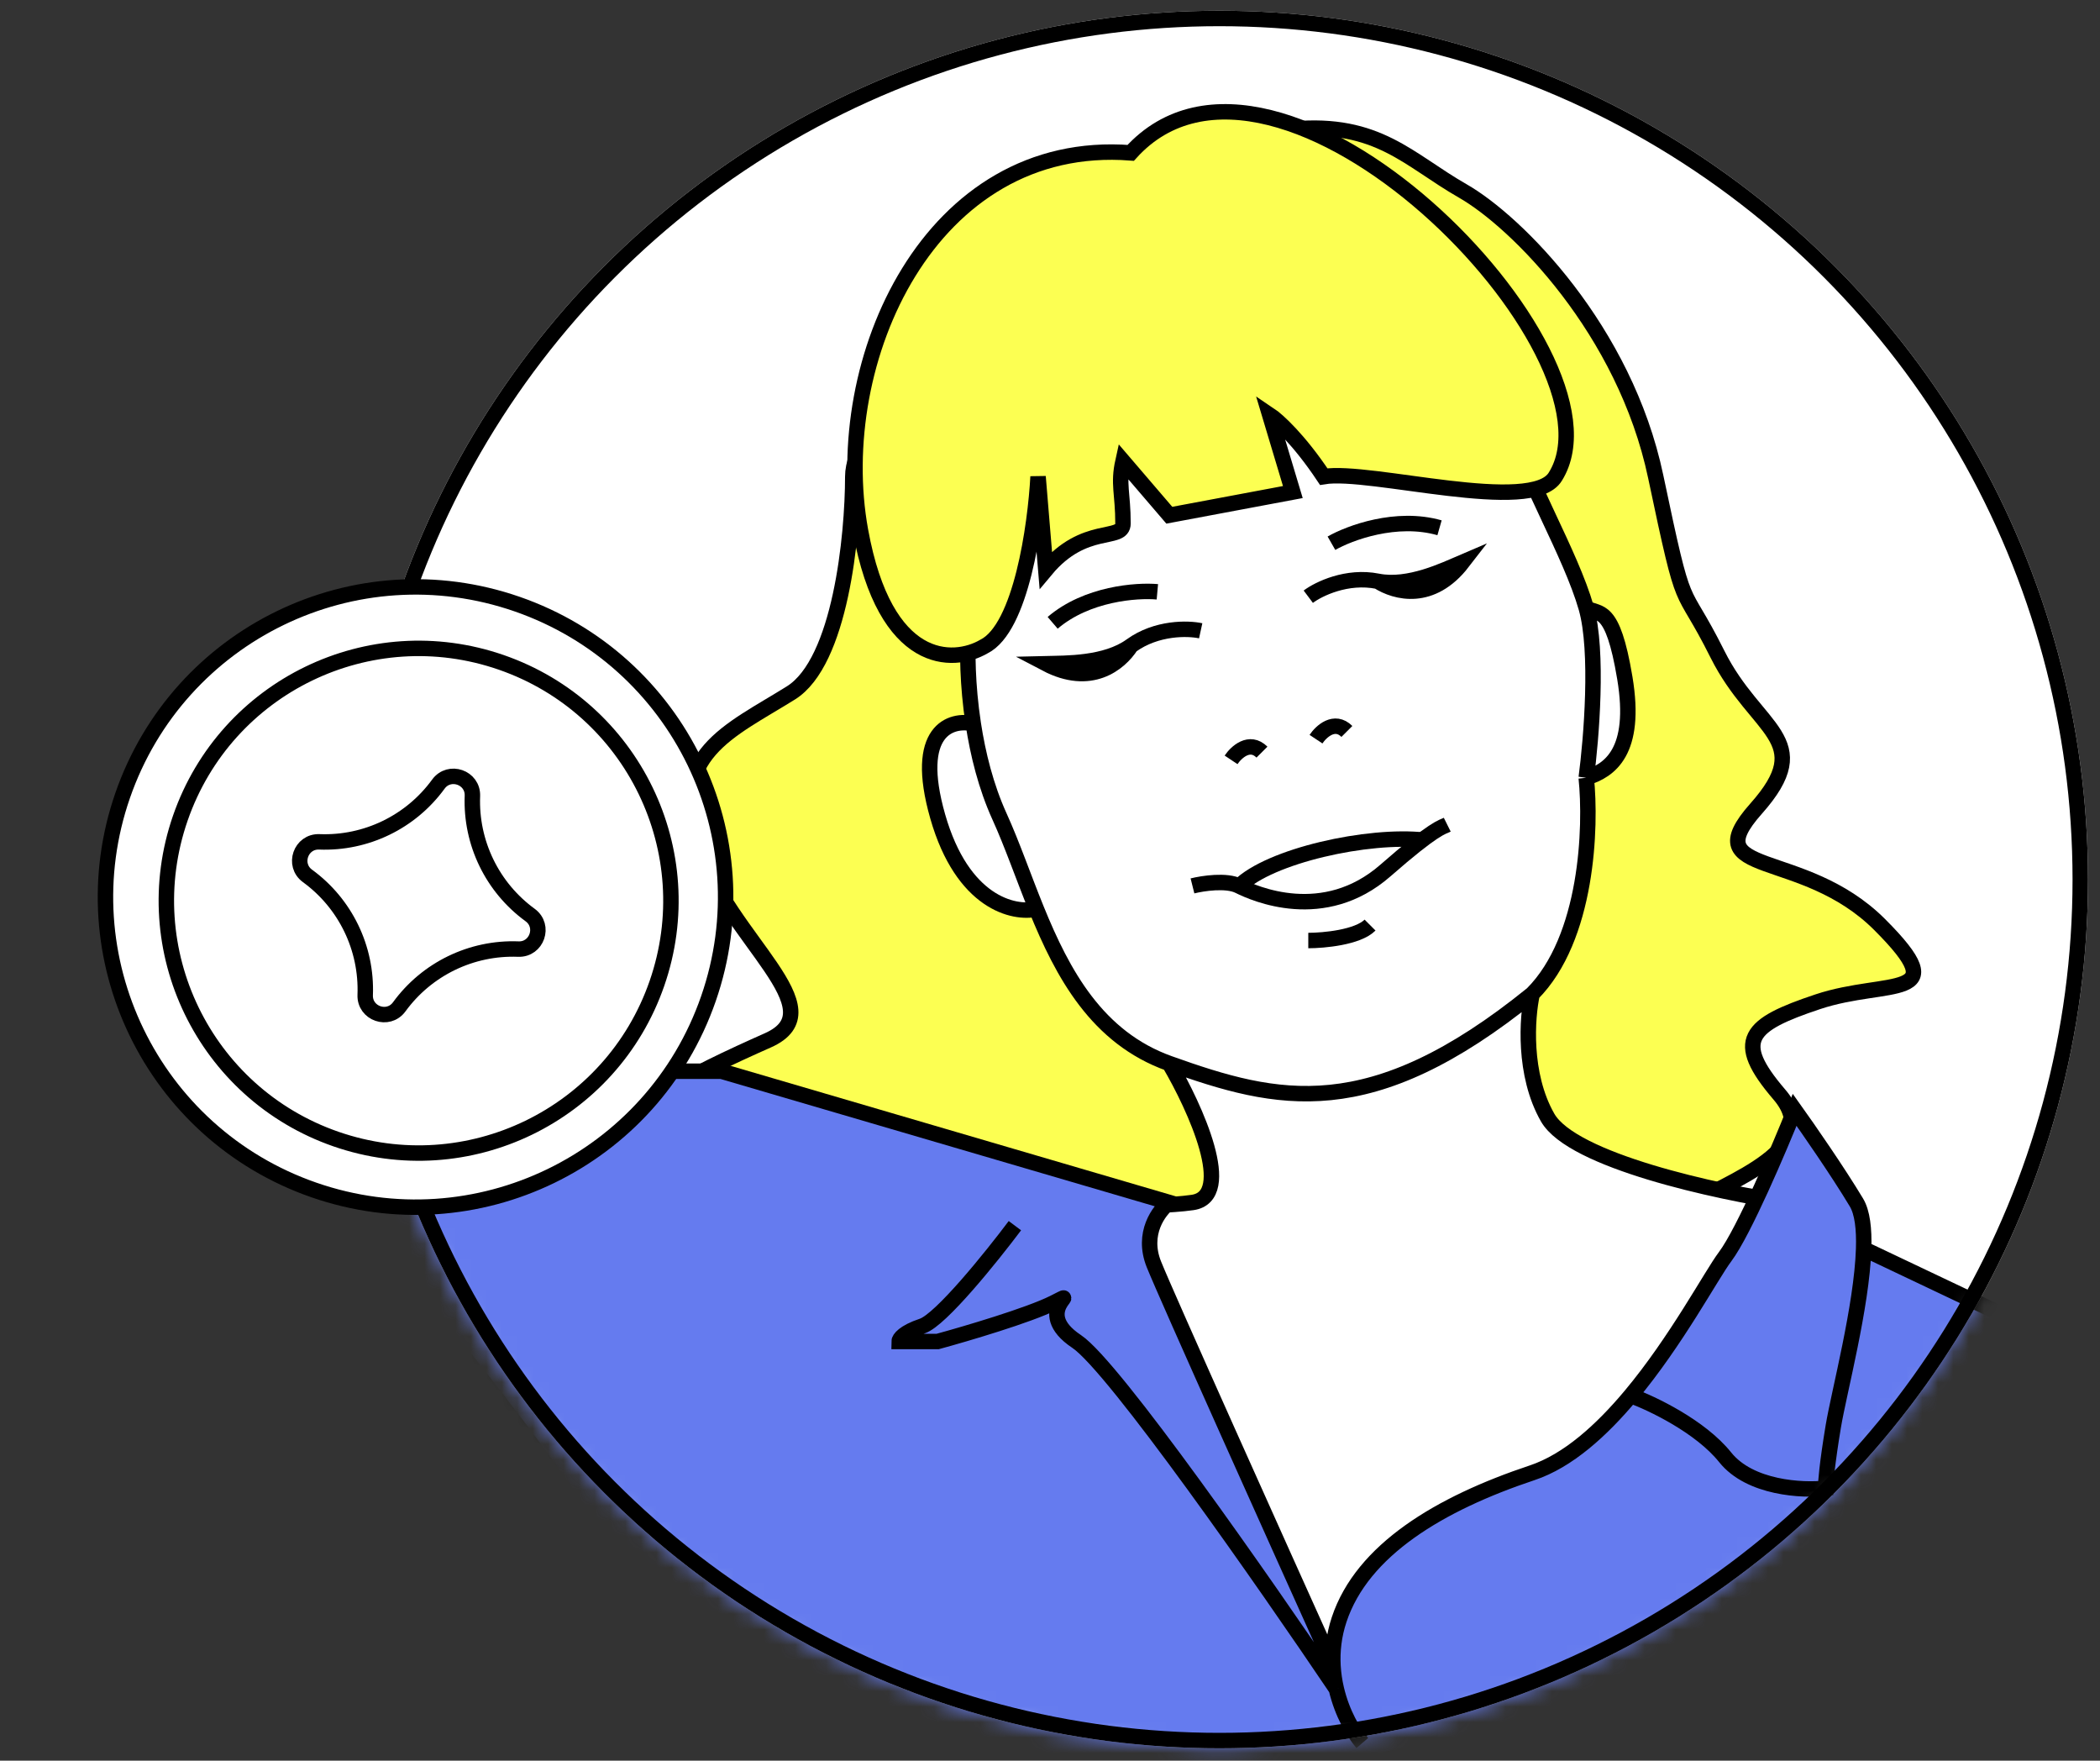 <?xml version="1.0" encoding="UTF-8"?> <svg xmlns="http://www.w3.org/2000/svg" width="136" height="114" viewBox="0 0 136 114" fill="none"><rect x="0" y="0" width="136" height="114" fill="#333333" stroke="none"/> <circle cx="78.97" cy="56.948" r="56.252" fill="white"></circle> <mask id="mask0" style="mask-type:alpha" maskUnits="userSpaceOnUse" x="22" y="0" width="114" height="114"> <circle cx="78.97" cy="56.948" r="56.252" fill="#C4C4C4"></circle> </mask> <g mask="url(#mask0)"> <path d="M51.227 44.861C54.427 42.861 55.227 34.694 55.227 30.861C55.227 24.361 78.227 8.861 83.727 8.361C89.227 7.861 91.227 10.361 94.727 12.361C98.227 14.361 105.227 21.361 107.227 30.861C109.227 40.361 108.727 37.361 111.227 42.361C113.727 47.361 117.727 47.861 113.727 52.361C109.727 56.861 116.727 54.861 121.727 59.861C126.727 64.861 122.227 63.361 117.727 64.861C113.227 66.361 112.227 67.361 115.227 70.861C118.227 74.361 112.227 76.361 108.727 78.361C105.227 80.361 106.227 83.861 102.727 81.361C99.227 78.861 96.727 76.861 90.227 79.361C83.727 81.861 80.727 80.361 76.727 81.361C72.727 82.361 68.727 79.361 65.727 83.861C62.727 88.361 60.227 85.361 61.227 80.361C62.227 75.361 58.227 74.861 56.727 79.361C55.227 83.861 51.227 79.361 52.227 78.361C53.227 77.361 49.727 73.861 43.727 73.361C37.727 72.861 45.227 69.361 49.727 67.361C54.227 65.361 47.227 60.861 45.227 54.861C43.227 48.861 47.227 47.361 51.227 44.861Z" fill="#FCFF52" stroke="black"></path> <path d="M102.727 50.36C103.06 53.527 102.827 60.76 99.227 64.36C98.894 65.86 98.627 69.56 100.227 72.36C101.827 75.16 111.227 77.194 115.727 77.86L104.227 97.86L85.727 111.36L65.727 77.86C68.394 78.027 74.427 78.26 77.227 77.86C80.027 77.46 77.394 71.694 75.727 68.86C71.046 67.189 68.825 63.058 67.119 58.86C65.655 59.194 62.327 58.46 60.727 52.86C59.127 47.26 61.596 46.527 63.03 46.86C62.645 44.336 62.633 42.081 62.727 40.86C62.253 33.86 62.727 20.36 75.727 14.86C88.727 9.36 97.727 25.86 98.227 28.36C98.727 30.86 101.727 35.86 102.727 39.36C103.56 39.86 104.427 39.097 105.227 43.897C106.027 48.697 104.227 49.897 102.727 50.36Z" fill="white"></path> <path d="M75.727 68.86C82.727 71.36 88.727 72.86 99.227 64.36M75.727 68.86C71.046 67.189 68.825 63.058 67.119 58.86M75.727 68.86C77.394 71.694 80.027 77.46 77.227 77.86C74.427 78.26 68.394 78.027 65.727 77.86L85.727 111.36L104.227 97.86L115.727 77.86C111.227 77.194 101.827 75.16 100.227 72.36C98.627 69.56 98.894 65.86 99.227 64.36M99.227 64.36C102.827 60.76 103.06 53.527 102.727 50.36M102.727 50.36C103.06 47.86 103.527 42.16 102.727 39.36M102.727 50.36C104.227 49.897 106.027 48.697 105.227 43.897C104.427 39.097 103.56 39.86 102.727 39.36M102.727 39.36C101.727 35.86 98.727 30.86 98.227 28.36C97.727 25.86 88.727 9.36 75.727 14.86C62.727 20.36 62.253 33.86 62.727 40.86C62.633 42.081 62.645 44.336 63.03 46.86M67.119 58.86C66.274 56.78 65.555 54.683 64.727 52.86C63.853 50.938 63.329 48.819 63.03 46.86M67.119 58.86C65.655 59.194 62.327 58.46 60.727 52.86C59.127 47.26 61.596 46.527 63.03 46.86" stroke="black"></path> <path d="M86.727 104.86C88.227 100.36 93.227 97.36 99.227 95.36C101.553 94.585 103.728 92.608 105.608 90.36C108.577 86.81 110.808 82.585 111.727 81.36C112.927 79.76 115.227 74.36 116.227 71.86C117.06 73.027 119.027 75.86 120.227 77.86C120.612 78.502 120.734 79.573 120.693 80.86L131.227 85.86C127.227 92.86 114.327 108.06 94.727 112.86C70.227 118.86 45.727 113.36 41.727 104.86C38.527 98.06 28.727 86.027 24.227 80.86L22.727 68.36H30.227V69.36H46.727L75.727 77.86C75.06 78.36 73.927 79.86 74.727 81.86C75.527 83.86 82.794 100.027 86.327 107.86C86.275 106.919 86.379 105.905 86.727 104.86Z" fill="#657BEF"></path> <path d="M88.227 112.86C87.679 112.221 86.921 110.961 86.545 109.36M105.608 90.36C103.728 92.608 101.553 94.585 99.227 95.36C93.227 97.36 88.227 100.36 86.727 104.86C86.379 105.905 86.275 106.919 86.327 107.86M105.608 90.36C108.577 86.81 110.808 82.585 111.727 81.36C112.927 79.76 115.227 74.36 116.227 71.86C117.06 73.027 119.027 75.86 120.227 77.86C120.612 78.502 120.734 79.573 120.693 80.86M105.608 90.36C106.981 90.86 110.127 92.36 111.727 94.36C113.327 96.36 116.727 96.527 118.227 96.36C118.227 96.027 118.327 94.76 118.727 92.36C119.099 90.131 120.575 84.587 120.693 80.86M120.693 80.86L131.227 85.86C127.227 92.86 114.327 108.06 94.727 112.86C70.227 118.86 45.727 113.36 41.727 104.86C38.527 98.06 28.727 86.027 24.227 80.86L22.727 68.36H30.227V69.36H46.727L75.727 77.86C75.06 78.36 73.927 79.86 74.727 81.86C75.527 83.86 82.794 100.027 86.327 107.86M86.327 107.86C86.356 108.385 86.434 108.888 86.545 109.36M65.727 79.36C64.227 81.36 60.927 85.46 59.727 85.86C58.527 86.26 58.227 86.694 58.227 86.86H60.727C62.56 86.36 66.627 85.16 68.227 84.36C70.227 83.36 66.727 84.86 69.727 86.86C72.127 88.46 81.939 102.527 86.545 109.36" stroke="black"></path> <path d="M55.727 34.36C57.327 43.16 61.727 43.027 63.727 41.86C66.127 40.66 67.06 34.027 67.227 30.86L67.727 36.897C70.227 33.897 72.727 35.097 72.727 33.897C72.727 31.934 72.394 31.36 72.727 29.86L75.727 33.36L83.727 31.86L82.227 26.86C82.727 27.194 84.127 28.46 85.727 30.86C88.727 30.36 99.227 33.36 100.727 30.86C105.727 22.86 82.727 -0.603 73.227 9.897C60.227 8.897 53.727 23.36 55.727 34.36Z" fill="#FCFF52" stroke="black"></path> <path d="M77.227 57.361C77.894 57.194 79.427 56.961 80.227 57.361C81.227 57.861 85.727 59.861 89.727 56.361C92.927 53.56 93.394 53.564 93.727 53.398" stroke="black"></path> <path d="M80.227 57.398C82.227 55.398 88.627 53.998 92.227 54.398" stroke="black"></path> <path d="M84.727 60.898C85.727 60.898 87.927 60.697 88.727 59.898" stroke="black"></path> <path d="M85.227 47.86C85.56 47.36 86.427 46.56 87.227 47.36" stroke="black"></path> <path d="M79.727 49.2C80.06 48.7 80.927 47.9 81.727 48.7" stroke="black"></path> <path d="M84.727 38.636C85.394 38.136 87.227 37.236 89.227 37.636M89.227 37.636C91.227 38.036 93.56 36.897 94.727 36.398C92.727 38.988 90.394 38.382 89.227 37.636ZM86.227 35.173C87.394 34.506 90.427 33.373 93.227 34.173" stroke="black"></path> <path d="M77.759 40.843C76.945 40.666 74.903 40.611 73.252 41.808M73.252 41.808C71.6 43.005 69.005 42.943 67.736 42.974C70.633 44.496 72.502 42.972 73.252 41.808ZM74.953 38.319C73.615 38.199 70.385 38.433 68.173 40.327" stroke="black"></path> </g> <circle cx="78.97" cy="56.948" r="55.752" stroke="black"></circle> <path d="M45.879 64.665C42.244 75.14 30.805 80.685 20.33 77.05C9.855 73.415 4.31 61.976 7.945 51.501C11.58 41.026 23.018 35.481 33.494 39.116C43.969 42.751 49.514 54.19 45.879 64.665Z" fill="white" stroke="black"></path> <path d="M42.544 63.676C39.586 72.199 30.279 76.71 21.756 73.753C13.234 70.795 8.722 61.488 11.68 52.966C14.637 44.443 23.944 39.931 32.467 42.889C40.99 45.847 45.501 55.153 42.544 63.676Z" fill="white" stroke="black"></path> <path d="M20.68 54.509C23.712 54.626 26.602 53.225 28.389 50.772C29.098 49.798 30.641 50.333 30.594 51.538C30.477 54.569 31.879 57.46 34.331 59.246C35.306 59.956 34.77 61.498 33.566 61.452C30.534 61.335 27.643 62.736 25.857 65.188C25.148 66.163 23.605 65.628 23.651 64.423C23.768 61.391 22.367 58.501 19.915 56.715C18.94 56.005 19.476 54.462 20.68 54.509Z" fill="white" stroke="black"></path> </svg> 
